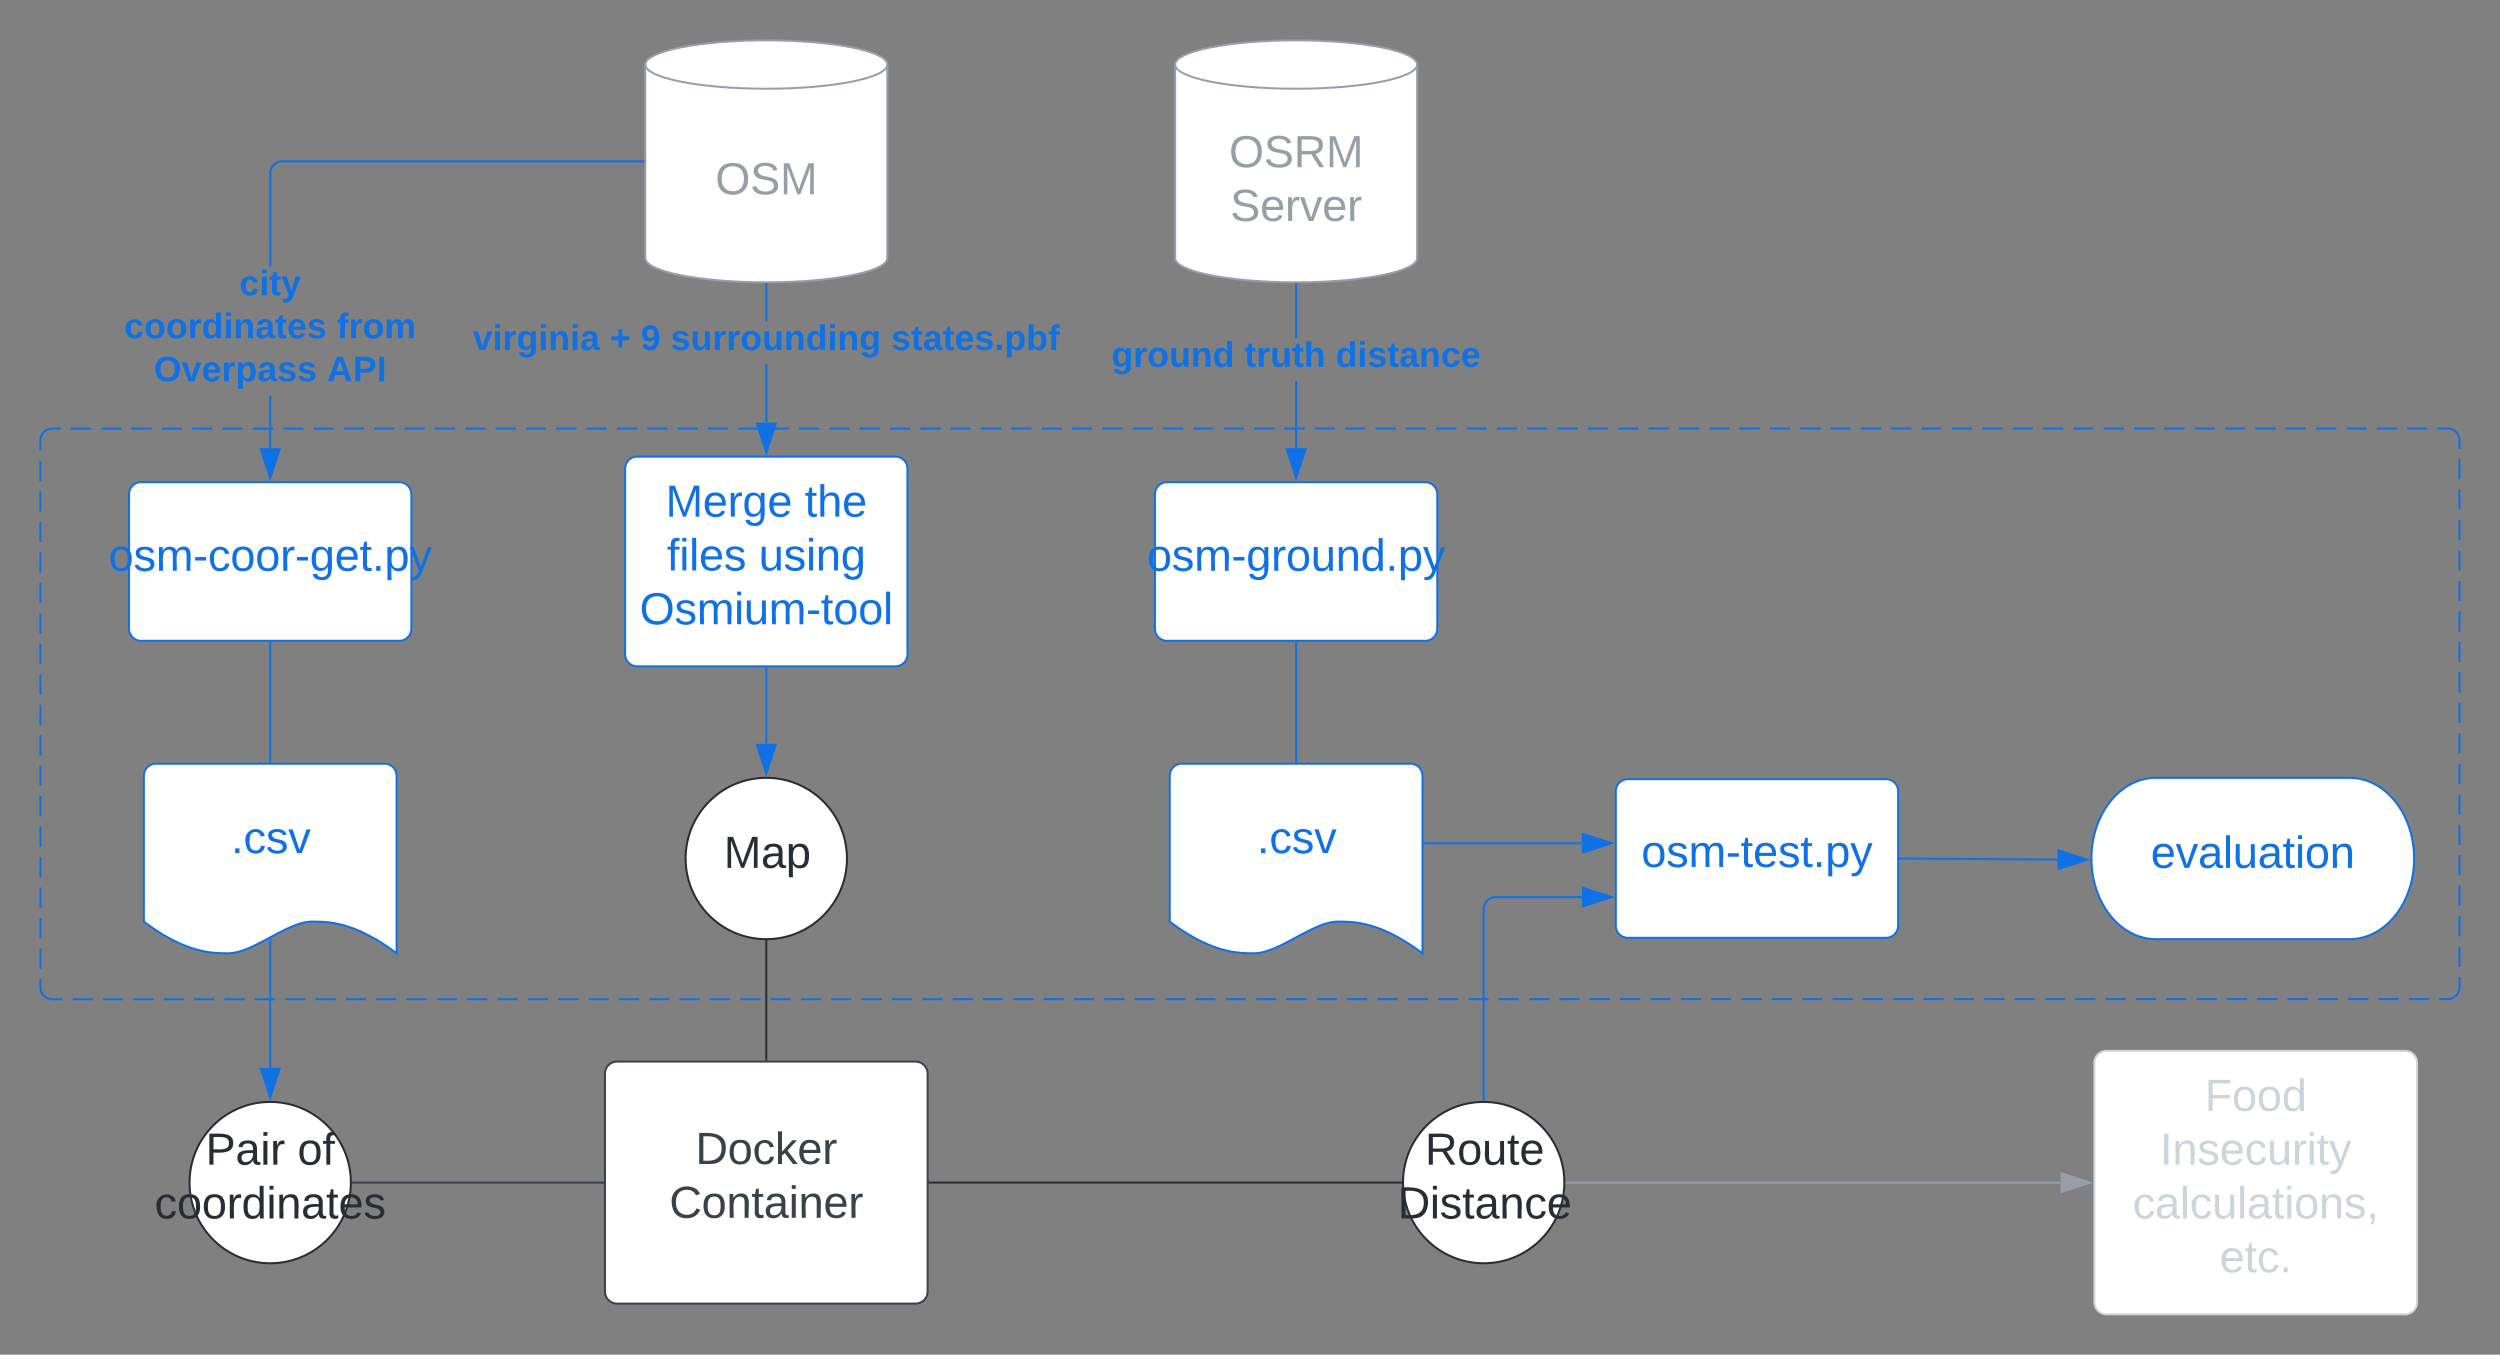<svg xmlns="http://www.w3.org/2000/svg" xmlns:xlink="http://www.w3.org/1999/xlink" xmlns:lucid="lucid" width="1239.73" height="671.77"><rect width="100%" height="100%" fill="#808080" stroke="none"/><g transform="translate(-793.833 240.442)" lucid:page-tab-id="eGfsv9u3ZTeS"><path d="M813.83-21.98a6 6 0 0 1 6-6h1187.74a6 6 0 0 1 6 6v271.06a6 6 0 0 1-6 6H819.83a6 6 0 0 1-6-6z" fill="#fff" fill-opacity="0"/><path d="M828.93-27.9h10.03m5 0H854m5.02 0h10.03m5.02 0h10.03m5 0h10.04m5.02 0h10.03m5 0h10.04m5 0h10.04m5.02 0l10.03-.02m5 0h10.04m5.02 0h10.02m5.02 0h10.03m5 0h10.04m5.03 0h10.03m5.02 0h10.03m5.02 0h10.03m5.02 0h10.03m5.02 0h10.03m5 0h10.04m5 0h10.04m5.02 0h10.03m5 0h10.03m5.02 0h10.03m5 0h10.05m5 0h10.04m5.02 0h10.02m5 0h10.04m5.02 0h10.03m5.03 0h10.03m5 0h10.04m5.02-.02h10.03m5.02 0h10.03m5 0h10.04m5.02 0h10.03m5 0h10.04m5 0h10.04m5.02 0h10.03m5.02 0h10.03m5 0h10.04m5.02 0h10.03m5 0h10.05m5 0h10.04m5.02 0h10.03m5.02 0h10.03m5.02 0H1501m5.02 0h10.03m5 0h10.04m5 0h10.04m5.02 0h10.03m5 0h10.03m5.02 0h10.03m5.02 0l10.03-.02m5 0h10.04m5.02 0h10.02m5.02 0h10.03m5 0h10.04m5.03 0h10.03m5 0h10.05m5.02 0h10.03m5.02 0h10.03m5 0h10.04m5.02 0h10.03m5 0h10.04m5 0h10.04m5.02 0h10.03m5.02 0h10.03m5 0h10.04m5.02 0h10.03m5.02 0h10.02m5 0h10.04m5.02 0h10.03m5.02 0h10.04m5 0h10.04m5.02-.02h10.03m5 0h10.05m5 0h10.04m5.02 0h10.03m5 0h10.03m5.02 0h5.02l.93.07.92.2.87.37.8.5.7.6.62.72.5.8.35.87.22.9v5.05m0 5.04v10.07m0 5.04v10.07m0 5.04v10.07m0 5.04v10.06m0 5.04v10.07m.02 5.04v10.1m0 5.02V87.9m0 5.03V103m0 5.04v10.08m0 5.04v10.07m.02 5.04v10.07m0 5.04v10.07m0 5.04v10.06m0 5.04v10.07m0 5.04v10.1m.02 5.02v10.08m0 5.03V239m0 5.04v5.04l-.07.94-.23.92-.36.87-.48.8-.6.72-.73.62-.8.5-.88.35-.92.2h-5m-5.03 0h-10.03m-5 0h-10.04m-5.02 0h-10.03m-5.02 0h-10.03m-5 0h-10.04m-5.02 0h-10.03m-5 0h-10.04m-5 .02h-10.04m-5.02 0h-10.03m-5 0H1853m-5 0h-10.04m-5.02 0h-10.03m-5 0h-10.05m-5 0h-10.04m-5.02 0h-10.03m-5.02 0h-10.03m-5.02 0h-10.03m-5.02 0h-10.03m-5 0h-10.04m-5 0h-10.04m-5.02 0h-10.03m-5 0h-10.03m-5.02 0h-10.03m-5.02 0h-10.03m-5 0h-10.04m-5.02 0h-10.02m-5 0h-10.05m-5 0h-10.04m-5.03 0l-10.03.02m-5 0h-10.05m-5.02 0h-10.03m-5.02 0H1522m-5 0h-10.04m-5.02 0h-10.03m-5 0h-10.04m-5 0h-10.04m-5.02 0h-10.03m-5.02 0h-10.03m-5 0h-10.04m-5.02 0h-10.03m-5.02 0h-10.02m-5 0h-10.04m-5.02 0h-10.03m-5.02 0h-10.04m-5 0h-10.04m-5.02 0h-10.03m-5 0h-10.05m-5 0h-10.04m-5.02 0h-10.03m-5 0l-10.03.02m-5.02 0h-10.03m-5.02 0h-10.03m-5 0h-10.04m-5.02 0H1191m-5.02 0h-10.03m-5 0h-10.04m-5.03 0h-10.03m-5.02 0h-10.03m-5.02 0h-10.03m-5.02 0h-10.03m-5 0h-10.05m-5 0h-10.04m-5 0h-10.04m-5 0h-10.05m-5 0h-10.03m-5.02 0h-10.03m-5 0h-10.04m-5.02 0h-10.03m-5.02 0H965.3m-5 0h-10.04m-5.02 0H935.2m-5.03.02h-10.03m-5 0H905.1m-5.02 0h-10.03m-5.02 0H875m-5 0h-10.04m-5.02 0H844.9m-5 0h-10.04m-5 0h-5.03l-.94-.07-.92-.2-.87-.37-.8-.5-.7-.6-.62-.72-.5-.8-.35-.86-.22-.92v-5.04m0-5.03v-10.08m0-5.03v-10.08m0-5.04v-10.07m0-5.04v-10.06m0-5.04v-10.07m-.02-5.04V154.3m0-5.04V139.2m0-5.03V124.1m0-5.04v-10.08m0-5.03l-.02-10.08m0-5.04V78.76m0-5.04V63.65m0-5.04V48.55m0-5.04V33.43m0-5.04l-.02-10.08m0-5.04V3.2m0-5.03V-11.9m0-5.04v-5.04l.07-.94.23-.9.36-.88.48-.8.6-.72.73-.6.8-.5.88-.37.9-.2h5.03" stroke="#1071e5" fill="none"/><path d="M1093.83 292a6 6 0 0 1 6-6h148a6 6 0 0 1 6 6v108a6 6 0 0 1-6 6h-148a6 6 0 0 1-6-6z" stroke="#3a414a" fill="#fff"/><use xlink:href="#a" transform="matrix(1,0,0,1,1105.833,298) translate(32.877 38.778)"/><use xlink:href="#b" transform="matrix(1,0,0,1,1105.833,298) translate(19.944 65.444)"/><path d="M1233.83-112.44c0 6.63-26.86 12-60 12-33.13 0-60-5.37-60-12v-96c0-6.63 26.87-12 60-12 33.14 0 60 5.37 60 12z" stroke="#979ea8" fill="#fff"/><path d="M1233.83-208.44c0 6.63-26.86 12-60 12-33.13 0-60-5.37-60-12" stroke="#979ea8" fill="none"/><use xlink:href="#c" transform="matrix(1,0,0,1,1118.833,-191.442) translate(29.722 47.34)"/><path d="M1832.43 286.67a6 6 0 0 1 6-6h148a6 6 0 0 1 6 6v118.66a6 6 0 0 1-6 6h-148a6 6 0 0 1-6-6z" stroke="#ced4db" fill="#fff"/><use xlink:href="#d" transform="matrix(1,0,0,1,1844.432,292.667) translate(42.722 17.778)"/><use xlink:href="#e" transform="matrix(1,0,0,1,1844.432,292.667) translate(20.531 44.444)"/><use xlink:href="#f" transform="matrix(1,0,0,1,1844.432,292.667) translate(6.981 71.111)"/><use xlink:href="#g" transform="matrix(1,0,0,1,1844.432,292.667) translate(50.099 97.778)"/><path d="M1529.58 305v-94.58a6 6 0 0 1 6-6h42.7" stroke="#1071e5" fill="none"/><path d="M1530.08 305.53l-.5-.03-.5.02V305h1z" stroke="#1071e5" stroke-width=".05" fill="#1071e5"/><path d="M1593.04 204.42l-14.27 4.63v-9.27z" stroke="#1071e5" fill="#1071e5"/><path d="M1174.33-30.85h-1v-28.88h1zm0-50.2h-1v-18.4h1z" stroke="#1071e5" stroke-width=".05" fill="#1071e5"/><path d="M1173.83-99.94l.5-.02v.53h-1v-.53z" fill="#1071e5"/><path d="M1173.83-99.97h.53v.57h-1.05v-.6zm-.47.52h.95v-.48h-.94z" stroke="#1071e5" stroke-width=".05" fill="#1071e5"/><path d="M1173.83-16.08l-4.63-14.27h9.27z" fill="#1071e5"/><path d="M1173.83-14.46l-5.32-16.4h10.66zm-3.94-15.4l3.93 12.16 3.95-12.15z" stroke="#1071e5" stroke-width=".05" fill="#1071e5"/><use xlink:href="#h" transform="matrix(1,0,0,1,1028.253,-81.064) translate(0 14.222)"/><use xlink:href="#i" transform="matrix(1,0,0,1,1028.253,-81.064) translate(68.049 14.222)"/><use xlink:href="#j" transform="matrix(1,0,0,1,1028.253,-81.064) translate(83.358 14.222)"/><use xlink:href="#k" transform="matrix(1,0,0,1,1028.253,-81.064) translate(98.173 14.222)"/><use xlink:href="#l" transform="matrix(1,0,0,1,1028.253,-81.064) translate(207.457 14.222)"/><path d="M968.83 346h124.04" stroke="#3a414a" fill="none"/><path d="M968.85 346.5h-.55l.03-.5v-.5h.52zM1093.37 346.5h-.5v-1h.5z" stroke="#3a414a" stroke-width=".05" fill="#3a414a"/><path d="M1103.83-8a6 6 0 0 1 6-6h128a6 6 0 0 1 6 6v92a6 6 0 0 1-6 6h-128a6 6 0 0 1-6-6z" stroke="#1071e5" fill="#fff"/><use xlink:href="#m" transform="matrix(1,0,0,1,1115.833,-2) translate(8.062 17.778)"/><use xlink:href="#n" transform="matrix(1,0,0,1,1115.833,-2) translate(77.074 17.778)"/><use xlink:href="#o" transform="matrix(1,0,0,1,1115.833,-2) translate(8.71 44.444)"/><use xlink:href="#p" transform="matrix(1,0,0,1,1115.833,-2) translate(54.265 44.444)"/><use xlink:href="#q" transform="matrix(1,0,0,1,1115.833,-2) translate(-4.809 71.111)"/><path d="M1595.1 151.95a6 6 0 0 1 6-6h128a6 6 0 0 1 6 6v66.66a6 6 0 0 1-6 6h-128a6 6 0 0 1-6-6z" stroke="#1071e5" fill="#fff"/><use xlink:href="#r" transform="matrix(1,0,0,1,1607.098,157.946) translate(0.654 31.528)"/><path d="M857.83 4.67a6 6 0 0 1 6-6h128a6 6 0 0 1 6 6v66.66a6 6 0 0 1-6 6h-128a6 6 0 0 1-6-6z" stroke="#1071e5" fill="#fff"/><use xlink:href="#s" transform="matrix(1,0,0,1,869.833,10.667) translate(-22.123 31.944)"/><path d="M928.33-18.18h-1l.02-26.07h1zm184.5-141.76H933.85l-.88.07-.84.2-.8.33-.73.45-.65.57-.57.66-.45.73-.33.8-.2.82-.02 47.07h-1l.03-47.2.25-1 .4-.94.52-.86.67-.78.77-.66.88-.53.94-.4 1-.23 1-.08h179z" stroke="#1071e5" stroke-width=".05" fill="#1071e5"/><path d="M1113.33-159.94h-.5v-1h.5z" fill="#1071e5"/><path d="M1113.36-159.92h-.56v-1.05h.56zm-.5-1v.95h.45v-.95z" stroke="#1071e5" stroke-width=".05" fill="#1071e5"/><path d="M927.83-3.4L923.2-17.7h9.27z" fill="#1071e5"/><path d="M927.83-1.8l-5.32-16.38h10.66zm-3.94-15.38l3.93 12.15 3.95-12.15z" stroke="#1071e5" stroke-width=".05" fill="#1071e5"/><use xlink:href="#t" transform="matrix(1,0,0,1,855.414,-108.248) translate(57.141 14.222)"/><use xlink:href="#u" transform="matrix(1,0,0,1,855.414,-108.248) translate(0.005 35.556)"/><use xlink:href="#v" transform="matrix(1,0,0,1,855.414,-108.248) translate(105.437 35.556)"/><use xlink:href="#w" transform="matrix(1,0,0,1,855.414,-108.248) translate(14.696 56.889)"/><use xlink:href="#x" transform="matrix(1,0,0,1,855.414,-108.248) translate(100.573 56.889)"/><path d="M1496.57-112.44c0 6.63-26.87 12-60 12-33.14 0-60-5.37-60-12v-96c0-6.63 26.86-12 60-12 33.13 0 60 5.37 60 12z" stroke="#979ea8" fill="#fff"/><path d="M1496.57-208.44c0 6.63-26.87 12-60 12-33.14 0-60-5.37-60-12" stroke="#979ea8" fill="none"/><use xlink:href="#y" transform="matrix(1,0,0,1,1381.567,-191.442) translate(21.728 33.903)"/><use xlink:href="#z" transform="matrix(1,0,0,1,1381.567,-191.442) translate(22.346 60.569)"/><path d="M1366.57 4.67a6 6 0 0 1 6-6h128a6 6 0 0 1 6 6v66.66a6 6 0 0 1-6 6h-128a6 6 0 0 1-6-6z" stroke="#1071e5" fill="#fff"/><use xlink:href="#A" transform="matrix(1,0,0,1,1378.567,10.667) translate(-15.981 31.944)"/><path d="M1437.07-18.18h-1v-33.2h1zm0-54.54h-1v-26.72h1z" stroke="#1071e5" stroke-width=".05" fill="#1071e5"/><path d="M1436.57-99.94l.5-.02v.53h-1v-.53z" fill="#1071e5"/><path d="M1436.57-99.97h.52v.57h-1.06v-.6zm-.48.52h.94v-.48h-.95z" stroke="#1071e5" stroke-width=".05" fill="#1071e5"/><path d="M1436.57-3.4l-4.64-14.28h9.27z" fill="#1071e5"/><path d="M1436.57-1.8l-5.33-16.38h10.65zm-3.95-15.38l3.95 12.15 3.94-12.15z" stroke="#1071e5" stroke-width=".05" fill="#1071e5"/><use xlink:href="#B" transform="matrix(1,0,0,1,1345.011,-72.721) translate(0 14.222)"/><use xlink:href="#C" transform="matrix(1,0,0,1,1345.011,-72.721) translate(65.926 14.222)"/><use xlink:href="#D" transform="matrix(1,0,0,1,1345.011,-72.721) translate(111.16 14.222)"/><path d="M1436.57 78.3v59.02" stroke="#1071e5" fill="none"/><path d="M1437.07 78.3h-1v-.5h1zM1437.07 137.82h-1v-.52h1z" stroke="#1071e5" stroke-width=".05" fill="#1071e5"/><path d="M865.17 144.28a6 6 0 0 1 6-6H984.5a6 6 0 0 1 6 6v88c-20.93-15.7-33.97-15.7-41.86-15.7-12.53 0-29.2 15.7-41.74 15.7-7.77 0-20.93 0-41.73-15.7z" stroke="#1071e5" fill="#fff"/><use xlink:href="#E" transform="matrix(1,0,0,1,870.167,143.279) translate(38.247 39.34)"/><path d="M927.83 78.3v59.02" stroke="#1071e5" fill="none"/><path d="M928.33 78.3h-1v-.5h1zM928.33 137.82h-1v-.52h1z" stroke="#1071e5" stroke-width=".05" fill="#1071e5"/><path d="M1373.9 144.28a6 6 0 0 1 6-6h113.33a6 6 0 0 1 6 6v88c-20.93-15.7-33.96-15.7-41.86-15.7-12.53 0-29.2 15.7-41.73 15.7-7.77 0-20.93 0-41.74-15.7z" stroke="#1071e5" fill="#fff"/><use xlink:href="#E" transform="matrix(1,0,0,1,1378.9,143.279) translate(38.247 39.34)"/><path d="M1570.58 346h245" stroke="#979ea8" fill="none"/><path d="M1570.6 346.5h-.56l.04-.5-.02-.5h.53z" stroke="#979ea8" stroke-width=".05" fill="#979ea8"/><path d="M1830.35 346l-14.27 4.64v-9.28z" stroke="#979ea8" fill="#979ea8"/><path d="M1254.8 346h233.77" stroke="#282c33" fill="none"/><path d="M1254.8 346.5h-.5v-1h.5zM1489.07 346l.02.5h-.54v-1h.55z" stroke="#282c33" stroke-width=".05" fill="#282c33"/><path d="M1958.96 145.28c17.68 0 32 17.9 32 40s-14.32 40-32 40h-96c-17.67 0-32-17.9-32-40s14.33-40 32-40z" stroke="#1071e5" fill="#fff"/><use xlink:href="#F" transform="matrix(1,0,0,1,1835.963,150.279) translate(24.444 39.653)"/><path d="M1736.06 185.28l78.04.55" stroke="#1071e5" fill="none"/><path d="M1736.08 184.78v1h-.52v-1z" stroke="#1071e5" stroke-width=".05" fill="#1071e5"/><path d="M1828.87 185.93l-14.3 4.54.07-9.27z" stroke="#1071e5" fill="#1071e5"/><path d="M1213.83 185.28c0 22.1-17.9 40-40 40s-40-17.9-40-40 17.9-40 40-40 40 17.9 40 40z" stroke="#282c33" fill="#fff"/><g><use xlink:href="#G" transform="matrix(1,0,0,1,1138.833,150.279) translate(13.926 39.653)"/></g><path d="M1173.83 226.28v58.76" stroke="#282c33" fill="none"/><path d="M1173.83 225.78l.5-.02v.53h-1v-.55zM1174.33 285.54h-1v-.52h1z" stroke="#282c33" stroke-width=".05" fill="#282c33"/><path d="M967.83 346c0 22.1-17.9 40-40 40s-40-17.9-40-40 17.9-40 40-40 40 17.9 40 40z" stroke="#282c33" fill="#fff"/><g><use xlink:href="#H" transform="matrix(1,0,0,1,892.833,311) translate(2.963 26.111)"/><use xlink:href="#I" transform="matrix(1,0,0,1,892.833,311) translate(48.519 26.111)"/><use xlink:href="#J" transform="matrix(1,0,0,1,892.833,311) translate(-22.346 52.778)"/></g><path d="M1569.58 346c0 22.1-17.9 40-40 40s-40-17.9-40-40 17.9-40 40-40 40 17.9 40 40z" stroke="#282c33" fill="#fff"/><g><use xlink:href="#K" transform="matrix(1,0,0,1,1494.575,311) translate(5.901 26.111)"/><use xlink:href="#L" transform="matrix(1,0,0,1,1494.575,311) translate(-7.648 52.778)"/></g><path d="M1500.2 177.73H1578.23" stroke="#1071e5" fill="none"/><path d="M1500.2 178.23h-.5v-1h.5z" stroke="#1071e5" stroke-width=".05" fill="#1071e5"/><path d="M1593 177.73l-14.26 4.64v-9.28z" stroke="#1071e5" fill="#1071e5"/><path d="M927.83 225.3v63.82" stroke="#1071e5" fill="none"/><path d="M928.33 225.32h-1v-.26l1-.5z" stroke="#1071e5" stroke-width=".05" fill="#1071e5"/><path d="M927.83 303.88l-4.63-14.26h9.27z" stroke="#1071e5" fill="#1071e5"/><path d="M1173.83 90.96v37.43" stroke="#1071e5" fill="none"/><path d="M1174.33 90.98h-1v-.52h1z" stroke="#1071e5" stroke-width=".05" fill="#1071e5"/><path d="M1173.83 143.16l-4.63-14.27h9.27z" stroke="#1071e5" fill="#1071e5"/><defs><path fill="#3a414a" d="M30-248c118-7 216 8 213 122C240-48 200 0 122 0H30v-248zM63-27c89 8 146-16 146-99s-60-101-146-95v194" id="M"/><path fill="#3a414a" d="M100-194c62-1 85 37 85 99 1 63-27 99-86 99S16-35 15-95c0-66 28-99 85-99zM99-20c44 1 53-31 53-75 0-43-8-75-51-75s-53 32-53 75 10 74 51 75" id="N"/><path fill="#3a414a" d="M96-169c-40 0-48 33-48 73s9 75 48 75c24 0 41-14 43-38l32 2c-6 37-31 61-74 61-59 0-76-41-82-99-10-93 101-131 147-64 4 7 5 14 7 22l-32 3c-4-21-16-35-41-35" id="O"/><path fill="#3a414a" d="M143 0L79-87 56-68V0H24v-261h32v163l83-92h37l-77 82L181 0h-38" id="P"/><path fill="#3a414a" d="M100-194c63 0 86 42 84 106H49c0 40 14 67 53 68 26 1 43-12 49-29l28 8c-11 28-37 45-77 45C44 4 14-33 15-96c1-61 26-98 85-98zm52 81c6-60-76-77-97-28-3 7-6 17-6 28h103" id="Q"/><path fill="#3a414a" d="M114-163C36-179 61-72 57 0H25l-1-190h30c1 12-1 29 2 39 6-27 23-49 58-41v29" id="R"/><g id="a"><use transform="matrix(0.062,0,0,0.062,0,0)" xlink:href="#M"/><use transform="matrix(0.062,0,0,0.062,15.988,0)" xlink:href="#N"/><use transform="matrix(0.062,0,0,0.062,28.333,0)" xlink:href="#O"/><use transform="matrix(0.062,0,0,0.062,39.444,0)" xlink:href="#P"/><use transform="matrix(0.062,0,0,0.062,50.556,0)" xlink:href="#Q"/><use transform="matrix(0.062,0,0,0.062,62.901,0)" xlink:href="#R"/></g><path fill="#3a414a" d="M212-179c-10-28-35-45-73-45-59 0-87 40-87 99 0 60 29 101 89 101 43 0 62-24 78-52l27 14C228-24 195 4 139 4 59 4 22-46 18-125c-6-104 99-153 187-111 19 9 31 26 39 46" id="S"/><path fill="#3a414a" d="M117-194c89-4 53 116 60 194h-32v-121c0-31-8-49-39-48C34-167 62-67 57 0H25l-1-190h30c1 10-1 24 2 32 11-22 29-35 61-36" id="T"/><path fill="#3a414a" d="M59-47c-2 24 18 29 38 22v24C64 9 27 4 27-40v-127H5v-23h24l9-43h21v43h35v23H59v120" id="U"/><path fill="#3a414a" d="M141-36C126-15 110 5 73 4 37 3 15-17 15-53c-1-64 63-63 125-63 3-35-9-54-41-54-24 1-41 7-42 31l-33-3c5-37 33-52 76-52 45 0 72 20 72 64v82c-1 20 7 32 28 27v20c-31 9-61-2-59-35zM48-53c0 20 12 33 32 33 41-3 63-29 60-74-43 2-92-5-92 41" id="V"/><path fill="#3a414a" d="M24-231v-30h32v30H24zM24 0v-190h32V0H24" id="W"/><g id="b"><use transform="matrix(0.062,0,0,0.062,0,0)" xlink:href="#S"/><use transform="matrix(0.062,0,0,0.062,15.988,0)" xlink:href="#N"/><use transform="matrix(0.062,0,0,0.062,28.333,0)" xlink:href="#T"/><use transform="matrix(0.062,0,0,0.062,40.679,0)" xlink:href="#U"/><use transform="matrix(0.062,0,0,0.062,46.852,0)" xlink:href="#V"/><use transform="matrix(0.062,0,0,0.062,59.198,0)" xlink:href="#W"/><use transform="matrix(0.062,0,0,0.062,64.074,0)" xlink:href="#T"/><use transform="matrix(0.062,0,0,0.062,76.42,0)" xlink:href="#Q"/><use transform="matrix(0.062,0,0,0.062,88.765,0)" xlink:href="#R"/></g><path fill="#979ea8" d="M140-251c81 0 123 46 123 126C263-46 219 4 140 4 59 4 17-45 17-125s42-126 123-126zm0 227c63 0 89-41 89-101s-29-99-89-99c-61 0-89 39-89 99S79-25 140-24" id="X"/><path fill="#979ea8" d="M185-189c-5-48-123-54-124 2 14 75 158 14 163 119 3 78-121 87-175 55-17-10-28-26-33-46l33-7c5 56 141 63 141-1 0-78-155-14-162-118-5-82 145-84 179-34 5 7 8 16 11 25" id="Y"/><path fill="#979ea8" d="M240 0l2-218c-23 76-54 145-80 218h-23L58-218 59 0H30v-248h44l77 211c21-75 51-140 76-211h43V0h-30" id="Z"/><g id="c"><use transform="matrix(0.062,0,0,0.062,0,0)" xlink:href="#X"/><use transform="matrix(0.062,0,0,0.062,17.284,0)" xlink:href="#Y"/><use transform="matrix(0.062,0,0,0.062,32.099,0)" xlink:href="#Z"/></g><path fill="#ced4db" d="M63-220v92h138v28H63V0H30v-248h175v28H63" id="aa"/><path fill="#ced4db" d="M100-194c62-1 85 37 85 99 1 63-27 99-86 99S16-35 15-95c0-66 28-99 85-99zM99-20c44 1 53-31 53-75 0-43-8-75-51-75s-53 32-53 75 10 74 51 75" id="ab"/><path fill="#ced4db" d="M85-194c31 0 48 13 60 33l-1-100h32l1 261h-30c-2-10 0-23-3-31C134-8 116 4 85 4 32 4 16-35 15-94c0-66 23-100 70-100zm9 24c-40 0-46 34-46 75 0 40 6 74 45 74 42 0 51-32 51-76 0-42-9-74-50-73" id="ac"/><g id="d"><use transform="matrix(0.062,0,0,0.062,0,0)" xlink:href="#aa"/><use transform="matrix(0.062,0,0,0.062,13.519,0)" xlink:href="#ab"/><use transform="matrix(0.062,0,0,0.062,25.864,0)" xlink:href="#ab"/><use transform="matrix(0.062,0,0,0.062,38.21,0)" xlink:href="#ac"/></g><path fill="#ced4db" d="M33 0v-248h34V0H33" id="ad"/><path fill="#ced4db" d="M117-194c89-4 53 116 60 194h-32v-121c0-31-8-49-39-48C34-167 62-67 57 0H25l-1-190h30c1 10-1 24 2 32 11-22 29-35 61-36" id="ae"/><path fill="#ced4db" d="M135-143c-3-34-86-38-87 0 15 53 115 12 119 90S17 21 10-45l28-5c4 36 97 45 98 0-10-56-113-15-118-90-4-57 82-63 122-42 12 7 21 19 24 35" id="af"/><path fill="#ced4db" d="M100-194c63 0 86 42 84 106H49c0 40 14 67 53 68 26 1 43-12 49-29l28 8c-11 28-37 45-77 45C44 4 14-33 15-96c1-61 26-98 85-98zm52 81c6-60-76-77-97-28-3 7-6 17-6 28h103" id="ag"/><path fill="#ced4db" d="M96-169c-40 0-48 33-48 73s9 75 48 75c24 0 41-14 43-38l32 2c-6 37-31 61-74 61-59 0-76-41-82-99-10-93 101-131 147-64 4 7 5 14 7 22l-32 3c-4-21-16-35-41-35" id="ah"/><path fill="#ced4db" d="M84 4C-5 8 30-112 23-190h32v120c0 31 7 50 39 49 72-2 45-101 50-169h31l1 190h-30c-1-10 1-25-2-33-11 22-28 36-60 37" id="ai"/><path fill="#ced4db" d="M114-163C36-179 61-72 57 0H25l-1-190h30c1 12-1 29 2 39 6-27 23-49 58-41v29" id="aj"/><path fill="#ced4db" d="M24-231v-30h32v30H24zM24 0v-190h32V0H24" id="ak"/><path fill="#ced4db" d="M59-47c-2 24 18 29 38 22v24C64 9 27 4 27-40v-127H5v-23h24l9-43h21v43h35v23H59v120" id="al"/><path fill="#ced4db" d="M179-190L93 31C79 59 56 82 12 73V49c39 6 53-20 64-50L1-190h34L92-34l54-156h33" id="am"/><g id="e"><use transform="matrix(0.062,0,0,0.062,0,0)" xlink:href="#ad"/><use transform="matrix(0.062,0,0,0.062,6.173,0)" xlink:href="#ae"/><use transform="matrix(0.062,0,0,0.062,18.519,0)" xlink:href="#af"/><use transform="matrix(0.062,0,0,0.062,29.63,0)" xlink:href="#ag"/><use transform="matrix(0.062,0,0,0.062,41.975,0)" xlink:href="#ah"/><use transform="matrix(0.062,0,0,0.062,53.086,0)" xlink:href="#ai"/><use transform="matrix(0.062,0,0,0.062,65.432,0)" xlink:href="#aj"/><use transform="matrix(0.062,0,0,0.062,72.778,0)" xlink:href="#ak"/><use transform="matrix(0.062,0,0,0.062,77.654,0)" xlink:href="#al"/><use transform="matrix(0.062,0,0,0.062,83.827,0)" xlink:href="#am"/></g><path fill="#ced4db" d="M141-36C126-15 110 5 73 4 37 3 15-17 15-53c-1-64 63-63 125-63 3-35-9-54-41-54-24 1-41 7-42 31l-33-3c5-37 33-52 76-52 45 0 72 20 72 64v82c-1 20 7 32 28 27v20c-31 9-61-2-59-35zM48-53c0 20 12 33 32 33 41-3 63-29 60-74-43 2-92-5-92 41" id="an"/><path fill="#ced4db" d="M24 0v-261h32V0H24" id="ao"/><path fill="#ced4db" d="M68-38c1 34 0 65-14 84H32c9-13 17-26 17-46H33v-38h35" id="ap"/><g id="f"><use transform="matrix(0.062,0,0,0.062,0,0)" xlink:href="#ah"/><use transform="matrix(0.062,0,0,0.062,11.111,0)" xlink:href="#an"/><use transform="matrix(0.062,0,0,0.062,23.457,0)" xlink:href="#ao"/><use transform="matrix(0.062,0,0,0.062,28.333,0)" xlink:href="#ah"/><use transform="matrix(0.062,0,0,0.062,39.444,0)" xlink:href="#ai"/><use transform="matrix(0.062,0,0,0.062,51.79,0)" xlink:href="#ao"/><use transform="matrix(0.062,0,0,0.062,56.667,0)" xlink:href="#an"/><use transform="matrix(0.062,0,0,0.062,69.012,0)" xlink:href="#al"/><use transform="matrix(0.062,0,0,0.062,75.185,0)" xlink:href="#ak"/><use transform="matrix(0.062,0,0,0.062,80.062,0)" xlink:href="#ab"/><use transform="matrix(0.062,0,0,0.062,92.407,0)" xlink:href="#ae"/><use transform="matrix(0.062,0,0,0.062,104.753,0)" xlink:href="#af"/><use transform="matrix(0.062,0,0,0.062,115.864,0)" xlink:href="#ap"/></g><path fill="#ced4db" d="M33 0v-38h34V0H33" id="aq"/><g id="g"><use transform="matrix(0.062,0,0,0.062,0,0)" xlink:href="#ag"/><use transform="matrix(0.062,0,0,0.062,12.346,0)" xlink:href="#al"/><use transform="matrix(0.062,0,0,0.062,18.519,0)" xlink:href="#ah"/><use transform="matrix(0.062,0,0,0.062,29.63,0)" xlink:href="#aq"/></g><path fill="#1071e5" d="M128 0H69L1-190h53L99-40l48-150h52" id="ar"/><path fill="#1071e5" d="M25-224v-37h50v37H25zM25 0v-190h50V0H25" id="as"/><path fill="#1071e5" d="M135-150c-39-12-60 13-60 57V0H25l-1-190h47c2 13-1 29 3 40 6-28 27-53 61-41v41" id="at"/><path fill="#1071e5" d="M195-6C206 82 75 100 31 46c-4-6-6-13-8-21l49-6c3 16 16 24 34 25 40 0 42-37 40-79-11 22-30 35-61 35-53 0-70-43-70-97 0-56 18-96 73-97 30 0 46 14 59 34l2-30h47zm-90-29c32 0 41-27 41-63 0-35-9-62-40-62-32 0-39 29-40 63 0 36 9 62 39 62" id="au"/><path fill="#1071e5" d="M135-194c87-1 58 113 63 194h-50c-7-57 23-157-34-157-59 0-34 97-39 157H25l-1-190h47c2 12-1 28 3 38 12-26 28-41 61-42" id="av"/><path fill="#1071e5" d="M133-34C117-15 103 5 69 4 32 3 11-16 11-54c-1-60 55-63 116-61 1-26-3-47-28-47-18 1-26 9-28 27l-52-2c7-38 36-58 82-57s74 22 75 68l1 82c-1 14 12 18 25 15v27c-30 8-71 5-69-32zm-48 3c29 0 43-24 42-57-32 0-66-3-65 30 0 17 8 27 23 27" id="aw"/><g id="h"><use transform="matrix(0.049,0,0,0.049,0,0)" xlink:href="#ar"/><use transform="matrix(0.049,0,0,0.049,9.877,0)" xlink:href="#as"/><use transform="matrix(0.049,0,0,0.049,14.815,0)" xlink:href="#at"/><use transform="matrix(0.049,0,0,0.049,21.728,0)" xlink:href="#au"/><use transform="matrix(0.049,0,0,0.049,32.543,0)" xlink:href="#as"/><use transform="matrix(0.049,0,0,0.049,37.481,0)" xlink:href="#av"/><use transform="matrix(0.049,0,0,0.049,48.296,0)" xlink:href="#as"/><use transform="matrix(0.049,0,0,0.049,53.235,0)" xlink:href="#aw"/></g><path fill="#1071e5" d="M125-100v72H85v-72H15v-39h70v-72h40v72h71v39h-71" id="ax"/><use transform="matrix(0.049,0,0,0.049,0,0)" xlink:href="#ax" id="i"/><path fill="#1071e5" d="M99-251c69 0 84 53 88 123 5 99-61 162-144 118-15-8-21-25-26-45l46-6c4 31 50 33 63 7 7-15 12-36 12-60-9 18-29 28-54 28-48 0-72-32-72-82 0-55 31-83 87-83zm-1 128c24 0 37-16 37-39 0-27-10-51-37-51-25 0-35 19-35 45 0 25 10 45 35 45" id="ay"/><use transform="matrix(0.049,0,0,0.049,0,0)" xlink:href="#ay" id="j"/><path fill="#1071e5" d="M137-138c1-29-70-34-71-4 15 46 118 7 119 86 1 83-164 76-172 9l43-7c4 19 20 25 44 25 33 8 57-30 24-41C81-84 22-81 20-136c-2-80 154-74 161-7" id="az"/><path fill="#1071e5" d="M85 4C-2 5 27-109 22-190h50c7 57-23 150 33 157 60-5 35-97 40-157h50l1 190h-47c-2-12 1-28-3-38-12 25-28 42-61 42" id="aA"/><path fill="#1071e5" d="M110-194c64 0 96 36 96 99 0 64-35 99-97 99-61 0-95-36-95-99 0-62 34-99 96-99zm-1 164c35 0 45-28 45-65 0-40-10-65-43-65-34 0-45 26-45 65 0 36 10 65 43 65" id="aB"/><path fill="#1071e5" d="M88-194c31-1 46 15 58 34l-1-101h50l1 261h-48c-2-10 0-23-3-31C134-8 116 4 84 4 32 4 16-41 15-95c0-56 19-97 73-99zm17 164c33 0 40-30 41-66 1-37-9-64-41-64s-38 30-39 65c0 43 13 65 39 65" id="aC"/><g id="k"><use transform="matrix(0.049,0,0,0.049,0,0)" xlink:href="#az"/><use transform="matrix(0.049,0,0,0.049,9.877,0)" xlink:href="#aA"/><use transform="matrix(0.049,0,0,0.049,20.691,0)" xlink:href="#at"/><use transform="matrix(0.049,0,0,0.049,27.605,0)" xlink:href="#at"/><use transform="matrix(0.049,0,0,0.049,34.519,0)" xlink:href="#aB"/><use transform="matrix(0.049,0,0,0.049,45.333,0)" xlink:href="#aA"/><use transform="matrix(0.049,0,0,0.049,56.148,0)" xlink:href="#av"/><use transform="matrix(0.049,0,0,0.049,66.963,0)" xlink:href="#aC"/><use transform="matrix(0.049,0,0,0.049,77.778,0)" xlink:href="#as"/><use transform="matrix(0.049,0,0,0.049,82.716,0)" xlink:href="#av"/><use transform="matrix(0.049,0,0,0.049,93.531,0)" xlink:href="#au"/></g><path fill="#1071e5" d="M115-3C79 11 28 4 28-45v-112H4v-33h27l15-45h31v45h36v33H77v99c-1 23 16 31 38 25v30" id="aD"/><path fill="#1071e5" d="M185-48c-13 30-37 53-82 52C43 2 14-33 14-96s30-98 90-98c62 0 83 45 84 108H66c0 31 8 55 39 56 18 0 30-7 34-22zm-45-69c5-46-57-63-70-21-2 6-4 13-4 21h74" id="aE"/><path fill="#1071e5" d="M24 0v-54h51V0H24" id="aF"/><path fill="#1071e5" d="M135-194c53 0 70 44 70 98 0 56-19 98-73 100-31 1-45-17-59-34 3 33 2 69 2 105H25l-1-265h48c2 10 0 23 3 31 11-24 29-35 60-35zM114-30c33 0 39-31 40-66 0-38-9-64-40-64-56 0-55 130 0 130" id="aG"/><path fill="#1071e5" d="M135-194c52 0 70 43 70 98 0 56-19 99-73 100-30 1-46-15-58-35L72 0H24l1-261h50v104c11-23 29-37 60-37zM114-30c31 0 40-27 40-66 0-37-7-63-39-63s-41 28-41 65c0 36 8 64 40 64" id="aH"/><path fill="#1071e5" d="M121-226c-27-7-43 5-38 36h38v33H83V0H34v-157H6v-33h28c-9-59 32-81 87-68v32" id="aI"/><g id="l"><use transform="matrix(0.049,0,0,0.049,0,0)" xlink:href="#az"/><use transform="matrix(0.049,0,0,0.049,9.877,0)" xlink:href="#aD"/><use transform="matrix(0.049,0,0,0.049,15.753,0)" xlink:href="#aw"/><use transform="matrix(0.049,0,0,0.049,25.63,0)" xlink:href="#aD"/><use transform="matrix(0.049,0,0,0.049,31.506,0)" xlink:href="#aE"/><use transform="matrix(0.049,0,0,0.049,41.383,0)" xlink:href="#az"/><use transform="matrix(0.049,0,0,0.049,51.259,0)" xlink:href="#aF"/><use transform="matrix(0.049,0,0,0.049,56.198,0)" xlink:href="#aG"/><use transform="matrix(0.049,0,0,0.049,67.012,0)" xlink:href="#aH"/><use transform="matrix(0.049,0,0,0.049,77.827,0)" xlink:href="#aI"/></g><path fill="#1071e5" d="M240 0l2-218c-23 76-54 145-80 218h-23L58-218 59 0H30v-248h44l77 211c21-75 51-140 76-211h43V0h-30" id="aJ"/><path fill="#1071e5" d="M100-194c63 0 86 42 84 106H49c0 40 14 67 53 68 26 1 43-12 49-29l28 8c-11 28-37 45-77 45C44 4 14-33 15-96c1-61 26-98 85-98zm52 81c6-60-76-77-97-28-3 7-6 17-6 28h103" id="aK"/><path fill="#1071e5" d="M114-163C36-179 61-72 57 0H25l-1-190h30c1 12-1 29 2 39 6-27 23-49 58-41v29" id="aL"/><path fill="#1071e5" d="M177-190C167-65 218 103 67 71c-23-6-38-20-44-43l32-5c15 47 100 32 89-28v-30C133-14 115 1 83 1 29 1 15-40 15-95c0-56 16-97 71-98 29-1 48 16 59 35 1-10 0-23 2-32h30zM94-22c36 0 50-32 50-73 0-42-14-75-50-75-39 0-46 34-46 75s6 73 46 73" id="aM"/><g id="m"><use transform="matrix(0.062,0,0,0.062,0,0)" xlink:href="#aJ"/><use transform="matrix(0.062,0,0,0.062,18.457,0)" xlink:href="#aK"/><use transform="matrix(0.062,0,0,0.062,30.802,0)" xlink:href="#aL"/><use transform="matrix(0.062,0,0,0.062,38.148,0)" xlink:href="#aM"/><use transform="matrix(0.062,0,0,0.062,50.494,0)" xlink:href="#aK"/></g><path fill="#1071e5" d="M59-47c-2 24 18 29 38 22v24C64 9 27 4 27-40v-127H5v-23h24l9-43h21v43h35v23H59v120" id="aN"/><path fill="#1071e5" d="M106-169C34-169 62-67 57 0H25v-261h32l-1 103c12-21 28-36 61-36 89 0 53 116 60 194h-32v-121c2-32-8-49-39-48" id="aO"/><g id="n"><use transform="matrix(0.062,0,0,0.062,0,0)" xlink:href="#aN"/><use transform="matrix(0.062,0,0,0.062,6.173,0)" xlink:href="#aO"/><use transform="matrix(0.062,0,0,0.062,18.519,0)" xlink:href="#aK"/></g><path fill="#1071e5" d="M101-234c-31-9-42 10-38 44h38v23H63V0H32v-167H5v-23h27c-7-52 17-82 69-68v24" id="aP"/><path fill="#1071e5" d="M24-231v-30h32v30H24zM24 0v-190h32V0H24" id="aQ"/><path fill="#1071e5" d="M24 0v-261h32V0H24" id="aR"/><path fill="#1071e5" d="M135-143c-3-34-86-38-87 0 15 53 115 12 119 90S17 21 10-45l28-5c4 36 97 45 98 0-10-56-113-15-118-90-4-57 82-63 122-42 12 7 21 19 24 35" id="aS"/><g id="o"><use transform="matrix(0.062,0,0,0.062,0,0)" xlink:href="#aP"/><use transform="matrix(0.062,0,0,0.062,6.173,0)" xlink:href="#aQ"/><use transform="matrix(0.062,0,0,0.062,11.049,0)" xlink:href="#aR"/><use transform="matrix(0.062,0,0,0.062,15.926,0)" xlink:href="#aK"/><use transform="matrix(0.062,0,0,0.062,28.272,0)" xlink:href="#aS"/></g><path fill="#1071e5" d="M84 4C-5 8 30-112 23-190h32v120c0 31 7 50 39 49 72-2 45-101 50-169h31l1 190h-30c-1-10 1-25-2-33-11 22-28 36-60 37" id="aT"/><path fill="#1071e5" d="M117-194c89-4 53 116 60 194h-32v-121c0-31-8-49-39-48C34-167 62-67 57 0H25l-1-190h30c1 10-1 24 2 32 11-22 29-35 61-36" id="aU"/><g id="p"><use transform="matrix(0.062,0,0,0.062,0,0)" xlink:href="#aT"/><use transform="matrix(0.062,0,0,0.062,12.346,0)" xlink:href="#aS"/><use transform="matrix(0.062,0,0,0.062,23.457,0)" xlink:href="#aQ"/><use transform="matrix(0.062,0,0,0.062,28.333,0)" xlink:href="#aU"/><use transform="matrix(0.062,0,0,0.062,40.679,0)" xlink:href="#aM"/></g><path fill="#1071e5" d="M140-251c81 0 123 46 123 126C263-46 219 4 140 4 59 4 17-45 17-125s42-126 123-126zm0 227c63 0 89-41 89-101s-29-99-89-99c-61 0-89 39-89 99S79-25 140-24" id="aV"/><path fill="#1071e5" d="M210-169c-67 3-38 105-44 169h-31v-121c0-29-5-50-35-48C34-165 62-65 56 0H25l-1-190h30c1 10-1 24 2 32 10-44 99-50 107 0 11-21 27-35 58-36 85-2 47 119 55 194h-31v-121c0-29-5-49-35-48" id="aW"/><path fill="#1071e5" d="M16-82v-28h88v28H16" id="aX"/><path fill="#1071e5" d="M100-194c62-1 85 37 85 99 1 63-27 99-86 99S16-35 15-95c0-66 28-99 85-99zM99-20c44 1 53-31 53-75 0-43-8-75-51-75s-53 32-53 75 10 74 51 75" id="aY"/><g id="q"><use transform="matrix(0.062,0,0,0.062,0,0)" xlink:href="#aV"/><use transform="matrix(0.062,0,0,0.062,17.284,0)" xlink:href="#aS"/><use transform="matrix(0.062,0,0,0.062,28.395,0)" xlink:href="#aW"/><use transform="matrix(0.062,0,0,0.062,46.852,0)" xlink:href="#aQ"/><use transform="matrix(0.062,0,0,0.062,51.728,0)" xlink:href="#aT"/><use transform="matrix(0.062,0,0,0.062,64.074,0)" xlink:href="#aW"/><use transform="matrix(0.062,0,0,0.062,82.531,0)" xlink:href="#aX"/><use transform="matrix(0.062,0,0,0.062,89.877,0)" xlink:href="#aN"/><use transform="matrix(0.062,0,0,0.062,96.049,0)" xlink:href="#aY"/><use transform="matrix(0.062,0,0,0.062,108.395,0)" xlink:href="#aY"/><use transform="matrix(0.062,0,0,0.062,120.741,0)" xlink:href="#aR"/></g><path fill="#1071e5" d="M33 0v-38h34V0H33" id="aZ"/><path fill="#1071e5" d="M115-194c55 1 70 41 70 98S169 2 115 4C84 4 66-9 55-30l1 105H24l-1-265h31l2 30c10-21 28-34 59-34zm-8 174c40 0 45-34 45-75s-6-73-45-74c-42 0-51 32-51 76 0 43 10 73 51 73" id="ba"/><path fill="#1071e5" d="M179-190L93 31C79 59 56 82 12 73V49c39 6 53-20 64-50L1-190h34L92-34l54-156h33" id="bb"/><g id="r"><use transform="matrix(0.062,0,0,0.062,0,0)" xlink:href="#aY"/><use transform="matrix(0.062,0,0,0.062,12.346,0)" xlink:href="#aS"/><use transform="matrix(0.062,0,0,0.062,23.457,0)" xlink:href="#aW"/><use transform="matrix(0.062,0,0,0.062,41.914,0)" xlink:href="#aX"/><use transform="matrix(0.062,0,0,0.062,49.259,0)" xlink:href="#aN"/><use transform="matrix(0.062,0,0,0.062,55.432,0)" xlink:href="#aK"/><use transform="matrix(0.062,0,0,0.062,67.778,0)" xlink:href="#aS"/><use transform="matrix(0.062,0,0,0.062,78.889,0)" xlink:href="#aN"/><use transform="matrix(0.062,0,0,0.062,85.062,0)" xlink:href="#aZ"/><use transform="matrix(0.062,0,0,0.062,91.235,0)" xlink:href="#ba"/><use transform="matrix(0.062,0,0,0.062,103.58,0)" xlink:href="#bb"/></g><path fill="#1071e5" d="M96-169c-40 0-48 33-48 73s9 75 48 75c24 0 41-14 43-38l32 2c-6 37-31 61-74 61-59 0-76-41-82-99-10-93 101-131 147-64 4 7 5 14 7 22l-32 3c-4-21-16-35-41-35" id="bc"/><g id="s"><use transform="matrix(0.062,0,0,0.062,0,0)" xlink:href="#aY"/><use transform="matrix(0.062,0,0,0.062,12.346,0)" xlink:href="#aS"/><use transform="matrix(0.062,0,0,0.062,23.457,0)" xlink:href="#aW"/><use transform="matrix(0.062,0,0,0.062,41.914,0)" xlink:href="#aX"/><use transform="matrix(0.062,0,0,0.062,49.259,0)" xlink:href="#bc"/><use transform="matrix(0.062,0,0,0.062,60.37,0)" xlink:href="#aY"/><use transform="matrix(0.062,0,0,0.062,72.716,0)" xlink:href="#aY"/><use transform="matrix(0.062,0,0,0.062,85.062,0)" xlink:href="#aL"/><use transform="matrix(0.062,0,0,0.062,92.407,0)" xlink:href="#aX"/><use transform="matrix(0.062,0,0,0.062,99.753,0)" xlink:href="#aM"/><use transform="matrix(0.062,0,0,0.062,112.099,0)" xlink:href="#aK"/><use transform="matrix(0.062,0,0,0.062,124.444,0)" xlink:href="#aN"/><use transform="matrix(0.062,0,0,0.062,130.617,0)" xlink:href="#aZ"/><use transform="matrix(0.062,0,0,0.062,136.79,0)" xlink:href="#ba"/><use transform="matrix(0.062,0,0,0.062,149.136,0)" xlink:href="#bb"/></g><path fill="#1071e5" d="M190-63c-7 42-38 67-86 67-59 0-84-38-90-98-12-110 154-137 174-36l-49 2c-2-19-15-32-35-32-30 0-35 28-38 64-6 74 65 87 74 30" id="bd"/><path fill="#1071e5" d="M123 10C108 53 80 86 19 72V37c35 8 53-11 59-39L3-190h52l48 148c12-52 28-100 44-148h51" id="be"/><g id="t"><use transform="matrix(0.049,0,0,0.049,0,0)" xlink:href="#bd"/><use transform="matrix(0.049,0,0,0.049,9.877,0)" xlink:href="#as"/><use transform="matrix(0.049,0,0,0.049,14.815,0)" xlink:href="#aD"/><use transform="matrix(0.049,0,0,0.049,20.691,0)" xlink:href="#be"/></g><g id="u"><use transform="matrix(0.049,0,0,0.049,0,0)" xlink:href="#bd"/><use transform="matrix(0.049,0,0,0.049,9.877,0)" xlink:href="#aB"/><use transform="matrix(0.049,0,0,0.049,20.691,0)" xlink:href="#aB"/><use transform="matrix(0.049,0,0,0.049,31.506,0)" xlink:href="#at"/><use transform="matrix(0.049,0,0,0.049,38.42,0)" xlink:href="#aC"/><use transform="matrix(0.049,0,0,0.049,49.235,0)" xlink:href="#as"/><use transform="matrix(0.049,0,0,0.049,54.173,0)" xlink:href="#av"/><use transform="matrix(0.049,0,0,0.049,64.988,0)" xlink:href="#aw"/><use transform="matrix(0.049,0,0,0.049,74.864,0)" xlink:href="#aD"/><use transform="matrix(0.049,0,0,0.049,80.741,0)" xlink:href="#aE"/><use transform="matrix(0.049,0,0,0.049,90.617,0)" xlink:href="#az"/></g><path fill="#1071e5" d="M220-157c-53 9-28 100-34 157h-49v-107c1-27-5-49-29-50C55-147 81-57 75 0H25l-1-190h47c2 12-1 28 3 38 10-53 101-56 108 0 13-22 24-43 59-42 82 1 51 116 57 194h-49v-107c-1-25-5-48-29-50" id="bf"/><g id="v"><use transform="matrix(0.049,0,0,0.049,0,0)" xlink:href="#aI"/><use transform="matrix(0.049,0,0,0.049,5.877,0)" xlink:href="#at"/><use transform="matrix(0.049,0,0,0.049,12.79,0)" xlink:href="#aB"/><use transform="matrix(0.049,0,0,0.049,23.605,0)" xlink:href="#bf"/></g><path fill="#1071e5" d="M140-251c80 0 125 45 125 126S219 4 139 4C58 4 15-44 15-125s44-126 125-126zm-1 214c52 0 73-35 73-88 0-50-21-86-72-86-52 0-73 35-73 86s22 88 72 88" id="bg"/><g id="w"><use transform="matrix(0.049,0,0,0.049,0,0)" xlink:href="#bg"/><use transform="matrix(0.049,0,0,0.049,13.827,0)" xlink:href="#ar"/><use transform="matrix(0.049,0,0,0.049,23.704,0)" xlink:href="#aE"/><use transform="matrix(0.049,0,0,0.049,33.58,0)" xlink:href="#at"/><use transform="matrix(0.049,0,0,0.049,40.494,0)" xlink:href="#aG"/><use transform="matrix(0.049,0,0,0.049,51.309,0)" xlink:href="#aw"/><use transform="matrix(0.049,0,0,0.049,61.185,0)" xlink:href="#az"/><use transform="matrix(0.049,0,0,0.049,71.062,0)" xlink:href="#az"/></g><path fill="#1071e5" d="M199 0l-22-63H83L61 0H9l90-248h61L250 0h-51zm-33-102l-36-108c-10 38-24 72-36 108h72" id="bh"/><path fill="#1071e5" d="M24-248c93 1 206-16 204 79-1 75-69 88-152 82V0H24v-248zm52 121c47 0 100 7 100-41 0-47-54-39-100-39v80" id="bi"/><path fill="#1071e5" d="M24 0v-248h52V0H24" id="bj"/><g id="x"><use transform="matrix(0.049,0,0,0.049,0,0)" xlink:href="#bh"/><use transform="matrix(0.049,0,0,0.049,12.79,0)" xlink:href="#bi"/><use transform="matrix(0.049,0,0,0.049,24.642,0)" xlink:href="#bj"/></g><path fill="#979ea8" d="M233-177c-1 41-23 64-60 70L243 0h-38l-65-103H63V0H30v-248c88 3 205-21 203 71zM63-129c60-2 137 13 137-47 0-61-80-42-137-45v92" id="bk"/><g id="y"><use transform="matrix(0.062,0,0,0.062,0,0)" xlink:href="#X"/><use transform="matrix(0.062,0,0,0.062,17.284,0)" xlink:href="#Y"/><use transform="matrix(0.062,0,0,0.062,32.099,0)" xlink:href="#bk"/><use transform="matrix(0.062,0,0,0.062,48.086,0)" xlink:href="#Z"/></g><path fill="#979ea8" d="M100-194c63 0 86 42 84 106H49c0 40 14 67 53 68 26 1 43-12 49-29l28 8c-11 28-37 45-77 45C44 4 14-33 15-96c1-61 26-98 85-98zm52 81c6-60-76-77-97-28-3 7-6 17-6 28h103" id="bl"/><path fill="#979ea8" d="M114-163C36-179 61-72 57 0H25l-1-190h30c1 12-1 29 2 39 6-27 23-49 58-41v29" id="bm"/><path fill="#979ea8" d="M108 0H70L1-190h34L89-25l56-165h34" id="bn"/><g id="z"><use transform="matrix(0.062,0,0,0.062,0,0)" xlink:href="#Y"/><use transform="matrix(0.062,0,0,0.062,14.815,0)" xlink:href="#bl"/><use transform="matrix(0.062,0,0,0.062,27.16,0)" xlink:href="#bm"/><use transform="matrix(0.062,0,0,0.062,34.506,0)" xlink:href="#bn"/><use transform="matrix(0.062,0,0,0.062,45.617,0)" xlink:href="#bl"/><use transform="matrix(0.062,0,0,0.062,57.963,0)" xlink:href="#bm"/></g><path fill="#1071e5" d="M85-194c31 0 48 13 60 33l-1-100h32l1 261h-30c-2-10 0-23-3-31C134-8 116 4 85 4 32 4 16-35 15-94c0-66 23-100 70-100zm9 24c-40 0-46 34-46 75 0 40 6 74 45 74 42 0 51-32 51-76 0-42-9-74-50-73" id="bo"/><g id="A"><use transform="matrix(0.062,0,0,0.062,0,0)" xlink:href="#aY"/><use transform="matrix(0.062,0,0,0.062,12.346,0)" xlink:href="#aS"/><use transform="matrix(0.062,0,0,0.062,23.457,0)" xlink:href="#aW"/><use transform="matrix(0.062,0,0,0.062,41.914,0)" xlink:href="#aX"/><use transform="matrix(0.062,0,0,0.062,49.259,0)" xlink:href="#aM"/><use transform="matrix(0.062,0,0,0.062,61.605,0)" xlink:href="#aL"/><use transform="matrix(0.062,0,0,0.062,68.951,0)" xlink:href="#aY"/><use transform="matrix(0.062,0,0,0.062,81.296,0)" xlink:href="#aT"/><use transform="matrix(0.062,0,0,0.062,93.642,0)" xlink:href="#aU"/><use transform="matrix(0.062,0,0,0.062,105.988,0)" xlink:href="#bo"/><use transform="matrix(0.062,0,0,0.062,118.333,0)" xlink:href="#aZ"/><use transform="matrix(0.062,0,0,0.062,124.506,0)" xlink:href="#ba"/><use transform="matrix(0.062,0,0,0.062,136.852,0)" xlink:href="#bb"/></g><g id="B"><use transform="matrix(0.049,0,0,0.049,0,0)" xlink:href="#au"/><use transform="matrix(0.049,0,0,0.049,10.815,0)" xlink:href="#at"/><use transform="matrix(0.049,0,0,0.049,17.728,0)" xlink:href="#aB"/><use transform="matrix(0.049,0,0,0.049,28.543,0)" xlink:href="#aA"/><use transform="matrix(0.049,0,0,0.049,39.358,0)" xlink:href="#av"/><use transform="matrix(0.049,0,0,0.049,50.173,0)" xlink:href="#aC"/></g><path fill="#1071e5" d="M114-157C55-157 80-60 75 0H25v-261h50l-1 109c12-26 28-41 61-42 86-1 58 113 63 194h-50c-7-57 23-157-34-157" id="bp"/><g id="C"><use transform="matrix(0.049,0,0,0.049,0,0)" xlink:href="#aD"/><use transform="matrix(0.049,0,0,0.049,5.877,0)" xlink:href="#at"/><use transform="matrix(0.049,0,0,0.049,12.79,0)" xlink:href="#aA"/><use transform="matrix(0.049,0,0,0.049,23.605,0)" xlink:href="#aD"/><use transform="matrix(0.049,0,0,0.049,29.481,0)" xlink:href="#bp"/></g><g id="D"><use transform="matrix(0.049,0,0,0.049,0,0)" xlink:href="#aC"/><use transform="matrix(0.049,0,0,0.049,10.815,0)" xlink:href="#as"/><use transform="matrix(0.049,0,0,0.049,15.753,0)" xlink:href="#az"/><use transform="matrix(0.049,0,0,0.049,25.63,0)" xlink:href="#aD"/><use transform="matrix(0.049,0,0,0.049,31.506,0)" xlink:href="#aw"/><use transform="matrix(0.049,0,0,0.049,41.383,0)" xlink:href="#av"/><use transform="matrix(0.049,0,0,0.049,52.198,0)" xlink:href="#bd"/><use transform="matrix(0.049,0,0,0.049,62.074,0)" xlink:href="#aE"/></g><path fill="#1071e5" d="M108 0H70L1-190h34L89-25l56-165h34" id="bq"/><g id="E"><use transform="matrix(0.062,0,0,0.062,0,0)" xlink:href="#aZ"/><use transform="matrix(0.062,0,0,0.062,6.173,0)" xlink:href="#bc"/><use transform="matrix(0.062,0,0,0.062,17.284,0)" xlink:href="#aS"/><use transform="matrix(0.062,0,0,0.062,28.395,0)" xlink:href="#bq"/></g><path fill="#1071e5" d="M141-36C126-15 110 5 73 4 37 3 15-17 15-53c-1-64 63-63 125-63 3-35-9-54-41-54-24 1-41 7-42 31l-33-3c5-37 33-52 76-52 45 0 72 20 72 64v82c-1 20 7 32 28 27v20c-31 9-61-2-59-35zM48-53c0 20 12 33 32 33 41-3 63-29 60-74-43 2-92-5-92 41" id="br"/><g id="F"><use transform="matrix(0.062,0,0,0.062,0,0)" xlink:href="#aK"/><use transform="matrix(0.062,0,0,0.062,12.346,0)" xlink:href="#bq"/><use transform="matrix(0.062,0,0,0.062,23.457,0)" xlink:href="#br"/><use transform="matrix(0.062,0,0,0.062,35.802,0)" xlink:href="#aR"/><use transform="matrix(0.062,0,0,0.062,40.679,0)" xlink:href="#aT"/><use transform="matrix(0.062,0,0,0.062,53.025,0)" xlink:href="#br"/><use transform="matrix(0.062,0,0,0.062,65.37,0)" xlink:href="#aN"/><use transform="matrix(0.062,0,0,0.062,71.543,0)" xlink:href="#aQ"/><use transform="matrix(0.062,0,0,0.062,76.42,0)" xlink:href="#aY"/><use transform="matrix(0.062,0,0,0.062,88.765,0)" xlink:href="#aU"/></g><path fill="#282c33" d="M240 0l2-218c-23 76-54 145-80 218h-23L58-218 59 0H30v-248h44l77 211c21-75 51-140 76-211h43V0h-30" id="bs"/><path fill="#282c33" d="M141-36C126-15 110 5 73 4 37 3 15-17 15-53c-1-64 63-63 125-63 3-35-9-54-41-54-24 1-41 7-42 31l-33-3c5-37 33-52 76-52 45 0 72 20 72 64v82c-1 20 7 32 28 27v20c-31 9-61-2-59-35zM48-53c0 20 12 33 32 33 41-3 63-29 60-74-43 2-92-5-92 41" id="bt"/><path fill="#282c33" d="M115-194c55 1 70 41 70 98S169 2 115 4C84 4 66-9 55-30l1 105H24l-1-265h31l2 30c10-21 28-34 59-34zm-8 174c40 0 45-34 45-75s-6-73-45-74c-42 0-51 32-51 76 0 43 10 73 51 73" id="bu"/><g id="G"><use transform="matrix(0.062,0,0,0.062,0,0)" xlink:href="#bs"/><use transform="matrix(0.062,0,0,0.062,18.457,0)" xlink:href="#bt"/><use transform="matrix(0.062,0,0,0.062,30.802,0)" xlink:href="#bu"/></g><path fill="#282c33" d="M30-248c87 1 191-15 191 75 0 78-77 80-158 76V0H30v-248zm33 125c57 0 124 11 124-50 0-59-68-47-124-48v98" id="bv"/><path fill="#282c33" d="M24-231v-30h32v30H24zM24 0v-190h32V0H24" id="bw"/><path fill="#282c33" d="M114-163C36-179 61-72 57 0H25l-1-190h30c1 12-1 29 2 39 6-27 23-49 58-41v29" id="bx"/><g id="H"><use transform="matrix(0.062,0,0,0.062,0,0)" xlink:href="#bv"/><use transform="matrix(0.062,0,0,0.062,14.815,0)" xlink:href="#bt"/><use transform="matrix(0.062,0,0,0.062,27.16,0)" xlink:href="#bw"/><use transform="matrix(0.062,0,0,0.062,32.037,0)" xlink:href="#bx"/></g><path fill="#282c33" d="M100-194c62-1 85 37 85 99 1 63-27 99-86 99S16-35 15-95c0-66 28-99 85-99zM99-20c44 1 53-31 53-75 0-43-8-75-51-75s-53 32-53 75 10 74 51 75" id="by"/><path fill="#282c33" d="M101-234c-31-9-42 10-38 44h38v23H63V0H32v-167H5v-23h27c-7-52 17-82 69-68v24" id="bz"/><g id="I"><use transform="matrix(0.062,0,0,0.062,0,0)" xlink:href="#by"/><use transform="matrix(0.062,0,0,0.062,12.346,0)" xlink:href="#bz"/></g><path fill="#282c33" d="M96-169c-40 0-48 33-48 73s9 75 48 75c24 0 41-14 43-38l32 2c-6 37-31 61-74 61-59 0-76-41-82-99-10-93 101-131 147-64 4 7 5 14 7 22l-32 3c-4-21-16-35-41-35" id="bA"/><path fill="#282c33" d="M85-194c31 0 48 13 60 33l-1-100h32l1 261h-30c-2-10 0-23-3-31C134-8 116 4 85 4 32 4 16-35 15-94c0-66 23-100 70-100zm9 24c-40 0-46 34-46 75 0 40 6 74 45 74 42 0 51-32 51-76 0-42-9-74-50-73" id="bB"/><path fill="#282c33" d="M117-194c89-4 53 116 60 194h-32v-121c0-31-8-49-39-48C34-167 62-67 57 0H25l-1-190h30c1 10-1 24 2 32 11-22 29-35 61-36" id="bC"/><path fill="#282c33" d="M59-47c-2 24 18 29 38 22v24C64 9 27 4 27-40v-127H5v-23h24l9-43h21v43h35v23H59v120" id="bD"/><path fill="#282c33" d="M100-194c63 0 86 42 84 106H49c0 40 14 67 53 68 26 1 43-12 49-29l28 8c-11 28-37 45-77 45C44 4 14-33 15-96c1-61 26-98 85-98zm52 81c6-60-76-77-97-28-3 7-6 17-6 28h103" id="bE"/><path fill="#282c33" d="M135-143c-3-34-86-38-87 0 15 53 115 12 119 90S17 21 10-45l28-5c4 36 97 45 98 0-10-56-113-15-118-90-4-57 82-63 122-42 12 7 21 19 24 35" id="bF"/><g id="J"><use transform="matrix(0.062,0,0,0.062,0,0)" xlink:href="#bA"/><use transform="matrix(0.062,0,0,0.062,11.111,0)" xlink:href="#by"/><use transform="matrix(0.062,0,0,0.062,23.457,0)" xlink:href="#by"/><use transform="matrix(0.062,0,0,0.062,35.802,0)" xlink:href="#bx"/><use transform="matrix(0.062,0,0,0.062,43.148,0)" xlink:href="#bB"/><use transform="matrix(0.062,0,0,0.062,55.494,0)" xlink:href="#bw"/><use transform="matrix(0.062,0,0,0.062,60.37,0)" xlink:href="#bC"/><use transform="matrix(0.062,0,0,0.062,72.716,0)" xlink:href="#bt"/><use transform="matrix(0.062,0,0,0.062,85.062,0)" xlink:href="#bD"/><use transform="matrix(0.062,0,0,0.062,91.235,0)" xlink:href="#bE"/><use transform="matrix(0.062,0,0,0.062,103.58,0)" xlink:href="#bF"/></g><path fill="#282c33" d="M233-177c-1 41-23 64-60 70L243 0h-38l-65-103H63V0H30v-248c88 3 205-21 203 71zM63-129c60-2 137 13 137-47 0-61-80-42-137-45v92" id="bG"/><path fill="#282c33" d="M84 4C-5 8 30-112 23-190h32v120c0 31 7 50 39 49 72-2 45-101 50-169h31l1 190h-30c-1-10 1-25-2-33-11 22-28 36-60 37" id="bH"/><g id="K"><use transform="matrix(0.062,0,0,0.062,0,0)" xlink:href="#bG"/><use transform="matrix(0.062,0,0,0.062,15.988,0)" xlink:href="#by"/><use transform="matrix(0.062,0,0,0.062,28.333,0)" xlink:href="#bH"/><use transform="matrix(0.062,0,0,0.062,40.679,0)" xlink:href="#bD"/><use transform="matrix(0.062,0,0,0.062,46.852,0)" xlink:href="#bE"/></g><path fill="#282c33" d="M30-248c118-7 216 8 213 122C240-48 200 0 122 0H30v-248zM63-27c89 8 146-16 146-99s-60-101-146-95v194" id="bI"/><g id="L"><use transform="matrix(0.062,0,0,0.062,0,0)" xlink:href="#bI"/><use transform="matrix(0.062,0,0,0.062,15.988,0)" xlink:href="#bw"/><use transform="matrix(0.062,0,0,0.062,20.864,0)" xlink:href="#bF"/><use transform="matrix(0.062,0,0,0.062,31.975,0)" xlink:href="#bD"/><use transform="matrix(0.062,0,0,0.062,38.148,0)" xlink:href="#bt"/><use transform="matrix(0.062,0,0,0.062,50.494,0)" xlink:href="#bC"/><use transform="matrix(0.062,0,0,0.062,62.84,0)" xlink:href="#bA"/><use transform="matrix(0.062,0,0,0.062,73.951,0)" xlink:href="#bE"/></g></defs></g></svg>